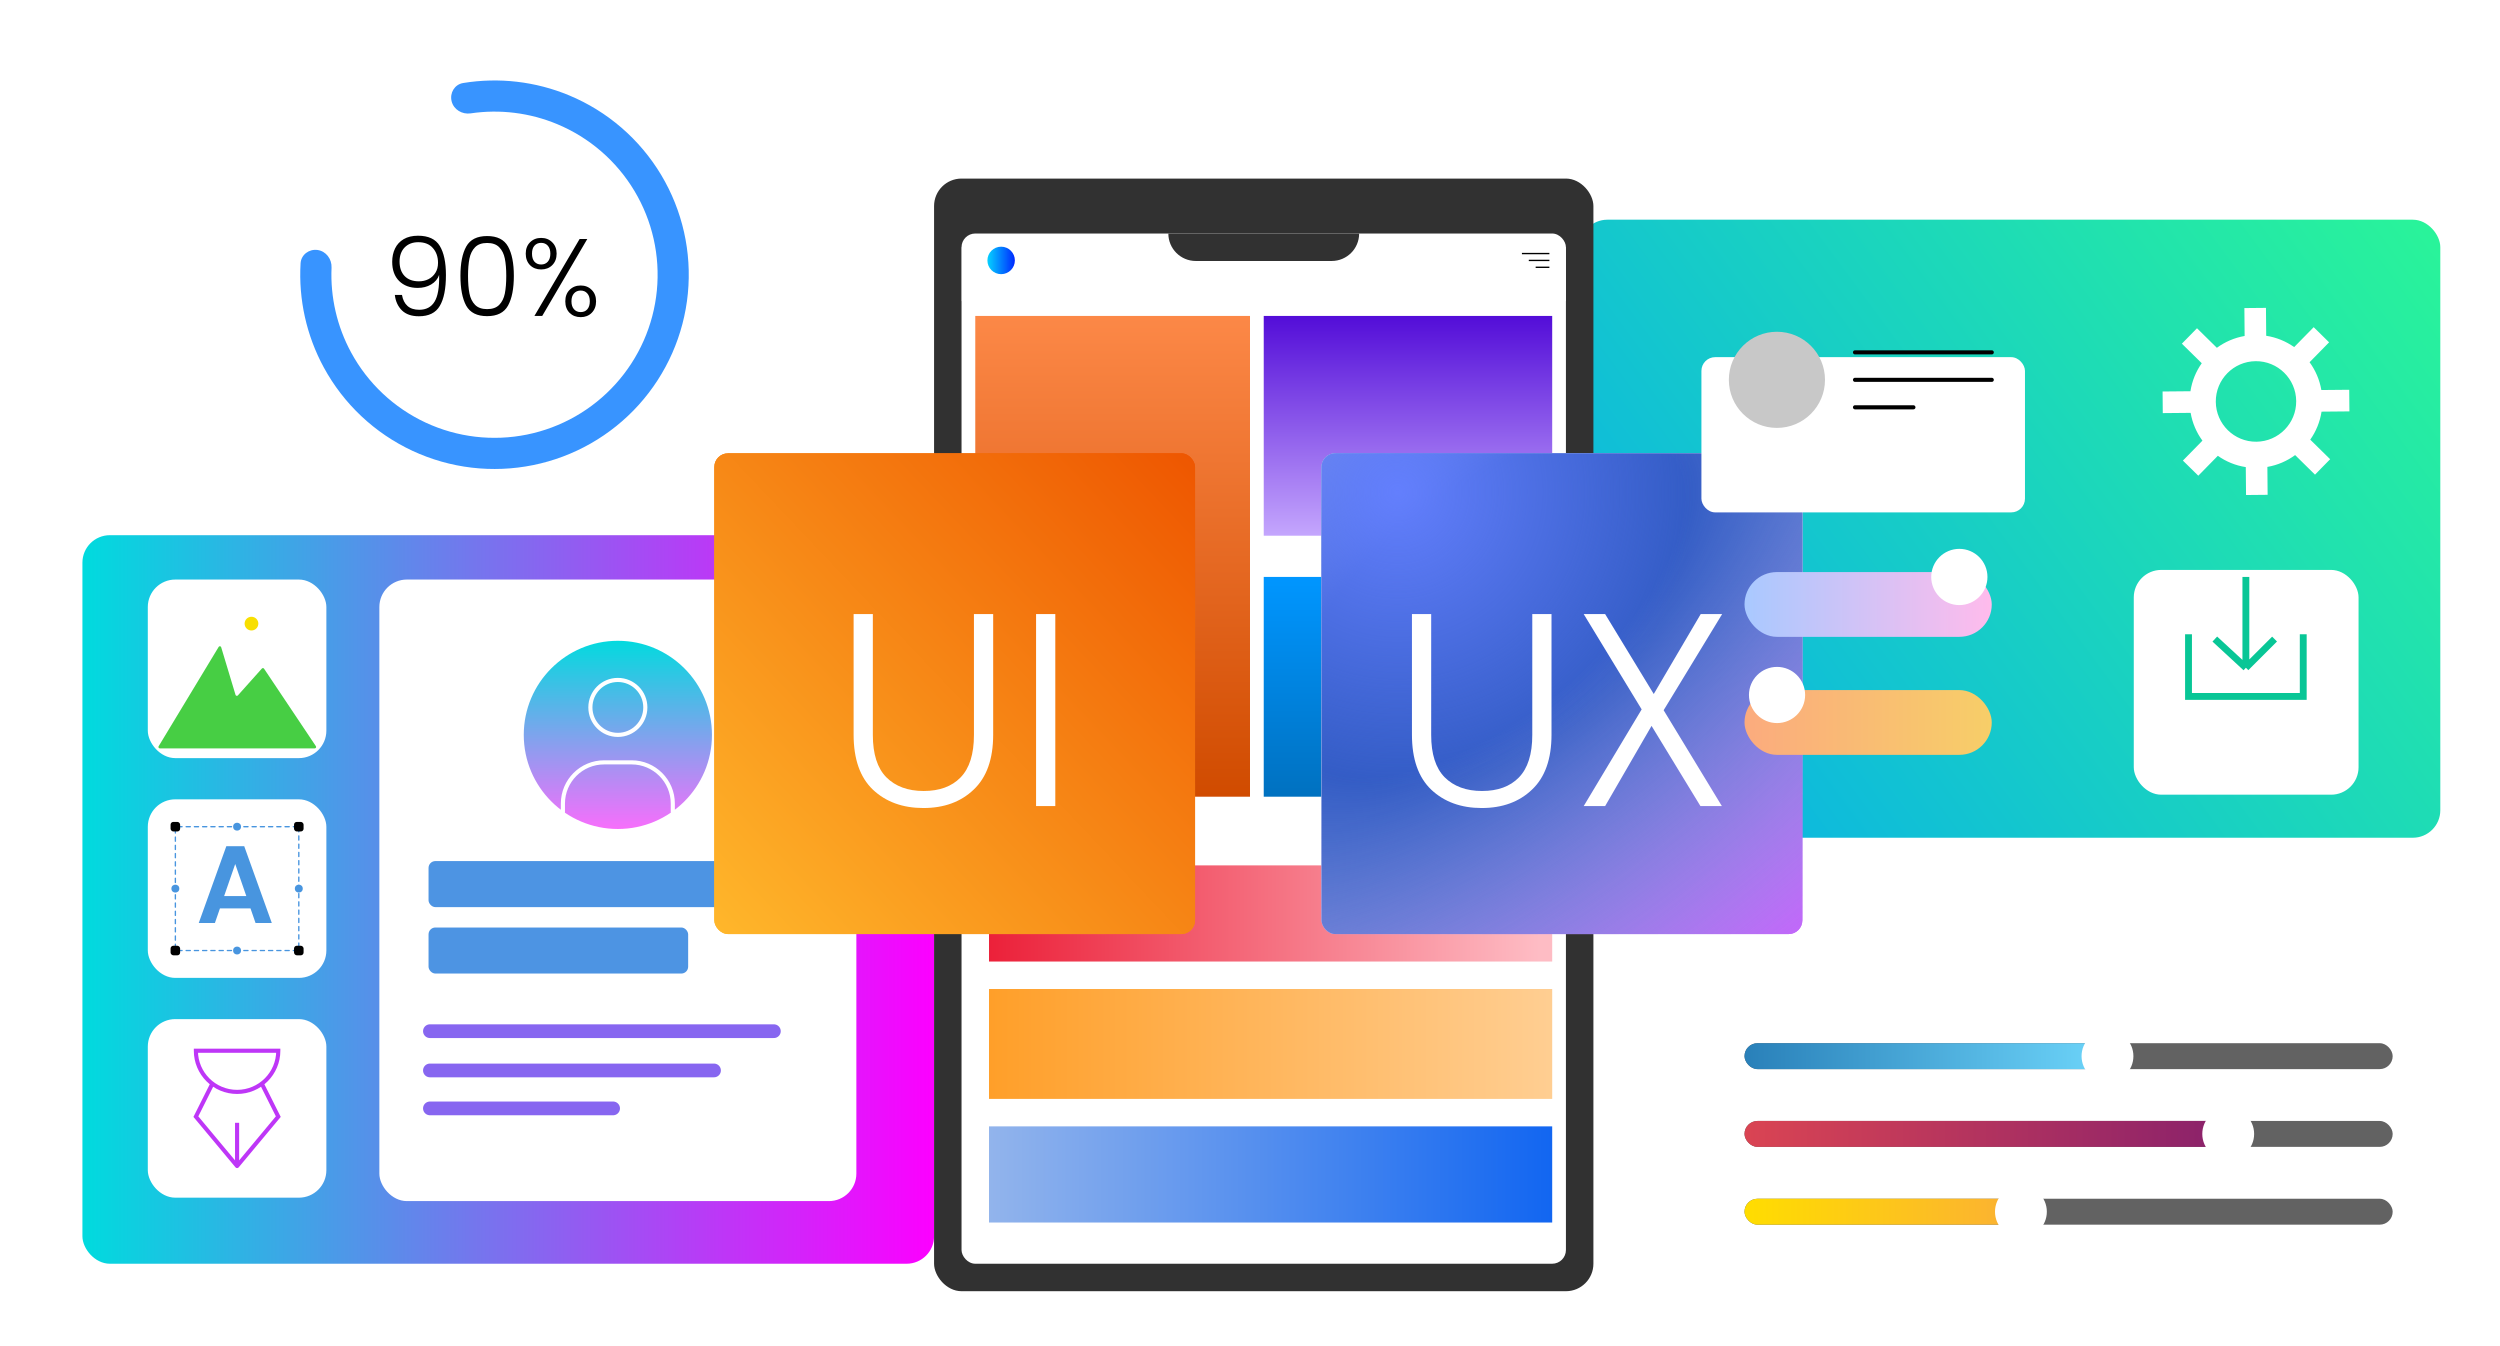 <svg width="182" height="98" viewBox="0 0 182 98" fill="none" xmlns="http://www.w3.org/2000/svg">
<rect x="115.016" y="15.994" width="62.638" height="44.993" rx="2" fill="url(#paint0_linear_300_71)"/>
<g filter="url(#filter0_d_300_71)">
<path fill-rule="evenodd" clip-rule="evenodd" d="M164.98 22.445C165.729 22.561 166.421 22.849 167.015 23.268L168.437 21.818L169.558 22.921L168.137 24.37C168.566 24.958 168.866 25.646 168.995 26.394L171.023 26.375L171.037 27.949L169.009 27.968C168.893 28.718 168.605 29.412 168.186 30.007L169.634 31.431L168.532 32.554L167.085 31.13C166.499 31.561 165.811 31.862 165.065 31.991L165.083 34.022L163.512 34.037L163.493 32.005C162.745 31.89 162.052 31.602 161.458 31.182L160.036 32.632L158.915 31.53L160.337 30.08C159.907 29.493 159.607 28.804 159.478 28.056L157.45 28.075L157.436 26.501L159.464 26.482C159.58 25.732 159.868 25.038 160.287 24.443L158.84 23.02L159.941 21.897L161.388 23.32C161.975 22.89 162.662 22.589 163.409 22.459L163.391 20.428L164.962 20.413L164.98 22.445ZM164.211 24.294C165.827 24.279 167.149 25.579 167.163 27.198C167.178 28.817 165.879 30.142 164.263 30.157C162.646 30.172 161.324 28.871 161.31 27.252C161.296 25.633 162.594 24.309 164.211 24.294Z" fill="white"/>
</g>
<rect x="6" y="38.961" width="62" height="53.039" rx="2" fill="url(#paint1_linear_300_71)"/>
<rect x="27.617" y="42.191" width="34.726" height="45.249" rx="2" fill="white"/>
<path d="M42.98 51.5C42.98 50.395 43.875 49.5 44.98 49.5C46.084 49.5 46.98 50.395 46.98 51.5C46.98 52.605 46.084 53.5 44.98 53.5C43.875 53.5 42.98 52.605 42.98 51.5Z" fill="url(#paint2_linear_300_71)"/>
<path d="M37.98 53.5C37.98 57.366 41.114 60.5 44.98 60.5C48.846 60.5 51.98 57.366 51.98 53.5C51.98 49.634 48.846 46.5 44.98 46.5C41.114 46.5 37.98 49.634 37.98 53.5Z" fill="url(#paint3_linear_300_71)"/>
<path d="M40.98 59V58.5C40.98 56.843 42.323 55.5 43.98 55.5H45.98C47.636 55.5 48.98 56.843 48.98 58.5V59M44.98 49.5C43.875 49.5 42.98 50.395 42.98 51.5C42.98 52.605 43.875 53.5 44.98 53.5C46.084 53.5 46.98 52.605 46.98 51.5C46.98 50.395 46.084 49.5 44.98 49.5ZM44.98 60.5C41.114 60.5 37.98 57.366 37.98 53.5C37.98 49.634 41.114 46.5 44.98 46.5C48.846 46.5 51.98 49.634 51.98 53.5C51.98 57.366 48.846 60.5 44.98 60.5Z" stroke="white" stroke-width="0.3" stroke-linecap="square"/>
<rect x="31.198" y="62.686" width="25.81" height="3.353" rx="0.5" fill="#4D94E3"/>
<rect x="31.198" y="67.522" width="18.9" height="3.353" rx="0.5" fill="#4D94E3"/>
<path d="M31.298 75.07H56.338" stroke="#8766F0" stroke-linecap="round"/>
<path d="M31.298 77.928H51.98" stroke="#8766F0" stroke-linecap="round"/>
<path d="M31.298 80.691H44.634" stroke="#8766F0" stroke-linecap="round"/>
<rect x="68" y="13" width="48" height="81" rx="2" fill="#313131"/>
<g clip-path="url(#clip0_300_71)">
<rect x="70" y="17" width="44" height="75" rx="1" fill="white"/>
<g filter="url(#filter1_d_300_71)">
<rect x="70" y="17" width="44" height="3.917" fill="white"/>
</g>
<circle cx="72.883" cy="18.959" r="1" fill="url(#paint4_linear_300_71)"/>
<path d="M110.796 18.459L112.796 18.459" stroke="black" stroke-width="0.1"/>
<path d="M111.296 18.959L112.796 18.959" stroke="black" stroke-width="0.1"/>
<path d="M111.796 19.459L112.796 19.459" stroke="black" stroke-width="0.1"/>
<rect x="71" y="23" width="20" height="35" fill="url(#paint5_linear_300_71)"/>
<rect x="92" y="23" width="21" height="16" fill="url(#paint6_linear_300_71)"/>
<rect x="92" y="42" width="21" height="16" fill="url(#paint7_linear_300_71)"/>
<rect x="72" y="63" width="41" height="7" fill="url(#paint8_linear_300_71)"/>
<rect x="72" y="72" width="41" height="8" fill="url(#paint9_linear_300_71)"/>
<rect x="72" y="82" width="41" height="7" fill="url(#paint10_linear_300_71)"/>
</g>
<path d="M85.055 17H98.946V17C98.946 18.105 98.05 19 96.946 19H87.055C85.95 19 85.055 18.105 85.055 17V17Z" fill="#313131"/>
<g filter="url(#filter2_f_300_71)">
<rect x="52" y="33" width="35" height="35" rx="1" fill="url(#paint11_linear_300_71)"/>
</g>
<rect x="52" y="33" width="35" height="35" rx="1" fill="url(#paint12_linear_300_71)"/>
<g filter="url(#filter3_d_300_71)">
<path d="M63.543 43.704V52.504C63.543 53.891 63.87 54.918 64.523 55.584C65.19 56.251 66.097 56.584 67.243 56.584C68.39 56.584 69.283 56.258 69.923 55.604C70.577 54.938 70.903 53.904 70.903 52.504V43.704H72.303V52.484C72.303 54.258 71.83 55.591 70.883 56.484C69.95 57.378 68.73 57.824 67.223 57.824C65.717 57.824 64.49 57.378 63.543 56.484C62.61 55.591 62.143 54.258 62.143 52.484V43.704H63.543ZM76.826 43.704V57.684H75.426V43.704H76.826Z" fill="white"/>
</g>
<g filter="url(#filter4_f_300_71)">
<rect x="96.211" y="33" width="35" height="35" rx="1" fill="url(#paint13_linear_300_71)"/>
<rect x="96.211" y="33" width="35" height="35" rx="1" fill="url(#paint14_radial_300_71)"/>
<rect x="96.211" y="33" width="35" height="35" rx="1" fill="url(#paint15_radial_300_71)"/>
</g>
<rect x="96.211" y="33" width="35" height="35" rx="1" fill="url(#paint16_linear_300_71)"/>
<rect x="96.211" y="33" width="35" height="35" rx="1" fill="url(#paint17_radial_300_71)"/>
<rect x="96.211" y="33" width="35" height="35" rx="1" fill="url(#paint18_radial_300_71)"/>
<g filter="url(#filter5_d_300_71)">
<path d="M104.19 43.704V52.504C104.19 53.891 104.517 54.918 105.17 55.584C105.837 56.251 106.744 56.584 107.89 56.584C109.037 56.584 109.93 56.258 110.57 55.604C111.224 54.938 111.55 53.904 111.55 52.504V43.704H112.95V52.484C112.95 54.258 112.477 55.591 111.53 56.484C110.597 57.378 109.377 57.824 107.87 57.824C106.364 57.824 105.137 57.378 104.19 56.484C103.257 55.591 102.79 54.258 102.79 52.484V43.704H104.19ZM121.113 50.704L125.353 57.684H123.793L120.233 51.844L116.853 57.684H115.293L119.513 50.644L115.293 43.704H116.853L120.393 49.524L123.813 43.704H125.373L121.113 50.704Z" fill="white"/>
</g>
<rect x="127" y="75.944" width="47.187" height="1.887" rx="0.944" fill="#626262"/>
<rect x="127" y="75.944" width="26.425" height="1.887" rx="0.944" fill="url(#paint19_linear_300_71)"/>
<g filter="url(#filter6_d_300_71)">
<circle cx="153.425" cy="76.888" r="1.887" fill="white"/>
</g>
<rect x="127" y="81.606" width="47.187" height="1.887" rx="0.944" fill="#626262"/>
<rect x="127" y="81.606" width="35.214" height="1.887" rx="0.944" fill="url(#paint20_linear_300_71)"/>
<g filter="url(#filter7_d_300_71)">
<circle cx="162.214" cy="82.55" r="1.887" fill="white"/>
</g>
<rect x="127" y="87.269" width="47.187" height="1.887" rx="0.944" fill="#626262"/>
<rect x="127" y="87.269" width="20.124" height="1.887" rx="0.944" fill="url(#paint21_linear_300_71)"/>
<g filter="url(#filter8_d_300_71)">
<circle cx="147.123" cy="88.212" r="1.887" fill="white"/>
</g>
<g filter="url(#filter9_d_300_71)">
<rect x="10.76" y="42.191" width="13" height="13" rx="2" fill="white"/>
</g>
<g filter="url(#filter10_i_300_71)">
<path d="M15.92 45.093L11.547 52.33C11.507 52.396 11.555 52.481 11.633 52.481H22.916C22.995 52.481 23.043 52.392 22.999 52.326L19.223 46.681C19.186 46.627 19.109 46.621 19.065 46.67L17.317 48.626C17.265 48.684 17.17 48.663 17.147 48.588L16.101 45.116C16.076 45.033 15.964 45.019 15.92 45.093Z" fill="#47CE44"/>
</g>
<g filter="url(#filter11_d_300_71)">
<circle cx="18.307" cy="45.4" r="0.5" fill="#F8DF00"/>
</g>
<g filter="url(#filter12_d_300_71)">
<rect x="10.76" y="74.191" width="13" height="13" rx="2" fill="white"/>
</g>
<g filter="url(#filter13_i_300_71)">
<path d="M14.26 76.493V76.344H14.11V76.493H14.26ZM20.26 76.493H20.41V76.344H20.26V76.493ZM15.594 78.961C15.631 78.887 15.601 78.796 15.527 78.759C15.453 78.722 15.363 78.752 15.326 78.826L15.594 78.961ZM14.26 81.29L14.126 81.223L14.082 81.311L14.145 81.386L14.26 81.29ZM17.26 84.888L17.145 84.984C17.173 85.018 17.216 85.038 17.26 85.038C17.305 85.038 17.347 85.018 17.375 84.984L17.26 84.888ZM20.26 81.29L20.375 81.386L20.438 81.311L20.394 81.223L20.26 81.29ZM19.194 78.826C19.157 78.752 19.067 78.722 18.993 78.759C18.919 78.796 18.889 78.887 18.926 78.961L19.194 78.826ZM17.41 81.89L17.41 81.74L17.11 81.74L17.11 81.89L17.41 81.89ZM17.26 79.341C15.685 79.341 14.41 78.067 14.41 76.493H14.11C14.11 78.233 15.52 79.641 17.26 79.641V79.341ZM14.26 76.644H20.26V76.344H14.26V76.644ZM20.11 76.493C20.11 78.067 18.834 79.341 17.26 79.341V79.641C19 79.641 20.41 78.233 20.41 76.493H20.11ZM15.326 78.826L14.126 81.223L14.394 81.358L15.594 78.961L15.326 78.826ZM14.145 81.386L17.145 84.984L17.375 84.792L14.375 81.194L14.145 81.386ZM17.375 84.984L20.375 81.386L20.145 81.194L17.145 84.792L17.375 84.984ZM20.394 81.223L19.194 78.826L18.926 78.961L20.126 81.358L20.394 81.223ZM17.41 84.888L17.41 81.89L17.11 81.89L17.11 84.888L17.41 84.888Z" fill="#BE36F7"/>
</g>
<g filter="url(#filter14_d_300_71)">
<rect x="123.863" y="22.001" width="23.555" height="11.301" rx="1" fill="white"/>
</g>
<circle cx="129.36" cy="27.652" r="3.5" fill="#C8C8C8"/>
<path d="M135.045 25.652H145" stroke="black" stroke-width="0.3" stroke-linecap="round"/>
<path d="M135.045 27.652H145" stroke="black" stroke-width="0.3" stroke-linecap="round"/>
<path d="M135.045 29.652H139.296" stroke="black" stroke-width="0.3" stroke-linecap="round"/>
<g filter="url(#filter15_d_300_71)">
<rect x="127" y="39.647" width="18" height="4.715" rx="2.358" fill="url(#paint22_linear_300_71)"/>
</g>
<g filter="url(#filter16_d_300_71)">
<rect x="127" y="48.238" width="18" height="4.715" rx="2.358" fill="url(#paint23_linear_300_71)"/>
</g>
<circle cx="142.64" cy="42.004" r="2.047" fill="white"/>
<circle cx="129.369" cy="50.595" r="2.045" fill="white"/>
<g filter="url(#filter17_d_300_71)">
<rect x="155.339" y="38.49" width="16.364" height="16.364" rx="2" fill="white"/>
</g>
<path d="M163.5 48.612L161.238 46.524M163.5 48.612L165.588 46.524M163.5 48.612V42M167.676 46.176V50.7H159.324V46.176" stroke="#08C696" stroke-width="0.5"/>
<g filter="url(#filter18_d_300_71)">
<rect x="10.76" y="58.191" width="13" height="13" rx="2" fill="white"/>
</g>
<path d="M18.236 66.132H16.012L15.644 67.196H14.468L16.476 61.604H17.78L19.788 67.196H18.604L18.236 66.132ZM17.932 65.236L17.124 62.9L16.316 65.236H17.932Z" fill="#4895DF"/>
<path d="M21.653 60.183H12.867C12.811 60.183 12.767 60.228 12.767 60.283V69.099C12.767 69.154 12.811 69.199 12.867 69.199H21.653C21.708 69.199 21.753 69.154 21.753 69.099V60.283C21.753 60.228 21.708 60.183 21.653 60.183Z" stroke="#4895DF" stroke-width="0.1" stroke-linecap="round" stroke-linejoin="round" stroke-dasharray="0.3 0.3"/>
<rect x="21.405" y="59.835" width="0.696" height="0.696" rx="0.2" fill="black"/>
<rect x="21.405" y="68.851" width="0.696" height="0.696" rx="0.2" fill="black"/>
<rect x="12.418" y="68.851" width="0.696" height="0.696" rx="0.2" fill="black"/>
<rect x="12.418" y="59.835" width="0.696" height="0.696" rx="0.2" fill="black"/>
<circle cx="17.259" cy="69.199" r="0.288" fill="#4895DF"/>
<circle cx="12.766" cy="64.691" r="0.288" fill="#4895DF"/>
<circle cx="21.753" cy="64.691" r="0.288" fill="#4895DF"/>
<circle cx="17.259" cy="60.183" r="0.288" fill="#4895DF"/>
<path d="M29.264 21.472C29.323 21.819 29.456 22.086 29.664 22.272C29.872 22.459 30.157 22.552 30.52 22.552C31.021 22.552 31.392 22.358 31.632 21.968C31.877 21.574 31.989 20.923 31.968 20.016C31.867 20.31 31.672 20.542 31.384 20.712C31.101 20.878 30.776 20.96 30.408 20.96C29.848 20.96 29.397 20.792 29.056 20.456C28.72 20.12 28.552 19.654 28.552 19.056C28.552 18.699 28.621 18.376 28.76 18.088C28.899 17.8 29.109 17.574 29.392 17.408C29.675 17.243 30.021 17.16 30.432 17.16C31.189 17.16 31.717 17.408 32.016 17.904C32.315 18.395 32.464 19.102 32.464 20.024C32.464 21.022 32.315 21.771 32.016 22.272C31.723 22.774 31.216 23.024 30.496 23.024C29.968 23.024 29.557 22.883 29.264 22.6C28.971 22.312 28.797 21.936 28.744 21.472H29.264ZM30.496 20.48C30.747 20.48 30.976 20.43 31.184 20.328C31.397 20.222 31.568 20.067 31.696 19.864C31.824 19.662 31.888 19.419 31.888 19.136C31.888 18.699 31.763 18.339 31.512 18.056C31.267 17.774 30.912 17.632 30.448 17.632C30.037 17.632 29.707 17.76 29.456 18.016C29.211 18.272 29.088 18.614 29.088 19.04C29.088 19.488 29.211 19.84 29.456 20.096C29.701 20.352 30.048 20.48 30.496 20.48ZM33.52 20.08C33.52 19.163 33.661 18.451 33.944 17.944C34.227 17.438 34.733 17.184 35.464 17.184C36.195 17.184 36.701 17.438 36.984 17.944C37.267 18.451 37.408 19.163 37.408 20.08C37.408 21.014 37.267 21.736 36.984 22.248C36.701 22.76 36.195 23.016 35.464 23.016C34.728 23.016 34.219 22.76 33.936 22.248C33.659 21.736 33.52 21.014 33.52 20.08ZM36.856 20.08C36.856 19.584 36.821 19.166 36.752 18.824C36.683 18.483 36.547 18.208 36.344 18C36.141 17.792 35.848 17.688 35.464 17.688C35.08 17.688 34.787 17.792 34.584 18C34.381 18.208 34.245 18.483 34.176 18.824C34.107 19.166 34.072 19.584 34.072 20.08C34.072 20.592 34.107 21.022 34.176 21.368C34.245 21.71 34.381 21.984 34.584 22.192C34.787 22.4 35.08 22.504 35.464 22.504C35.848 22.504 36.141 22.4 36.344 22.192C36.547 21.984 36.683 21.71 36.752 21.368C36.821 21.022 36.856 20.592 36.856 20.08ZM38.274 18.464C38.274 18.123 38.378 17.848 38.586 17.64C38.799 17.427 39.068 17.32 39.394 17.32C39.724 17.32 39.994 17.427 40.202 17.64C40.415 17.848 40.522 18.123 40.522 18.464C40.522 18.811 40.415 19.091 40.202 19.304C39.994 19.512 39.724 19.616 39.394 19.616C39.068 19.616 38.799 19.512 38.586 19.304C38.378 19.091 38.274 18.811 38.274 18.464ZM42.754 17.4L39.474 23H38.906L42.194 17.4H42.754ZM39.394 17.68C39.191 17.68 39.028 17.75 38.906 17.888C38.788 18.022 38.73 18.214 38.73 18.464C38.73 18.715 38.788 18.91 38.906 19.048C39.028 19.187 39.191 19.256 39.394 19.256C39.596 19.256 39.759 19.187 39.882 19.048C40.004 18.91 40.066 18.715 40.066 18.464C40.066 18.219 40.004 18.027 39.882 17.888C39.759 17.75 39.596 17.68 39.394 17.68ZM41.154 21.936C41.154 21.59 41.258 21.312 41.466 21.104C41.679 20.891 41.948 20.784 42.274 20.784C42.599 20.784 42.866 20.891 43.074 21.104C43.287 21.312 43.394 21.59 43.394 21.936C43.394 22.283 43.287 22.563 43.074 22.776C42.866 22.984 42.599 23.088 42.274 23.088C41.948 23.088 41.679 22.984 41.466 22.776C41.258 22.563 41.154 22.283 41.154 21.936ZM42.274 21.152C42.071 21.152 41.908 21.222 41.786 21.36C41.663 21.499 41.602 21.691 41.602 21.936C41.602 22.182 41.663 22.374 41.786 22.512C41.908 22.651 42.071 22.72 42.274 22.72C42.476 22.72 42.636 22.654 42.754 22.52C42.876 22.382 42.938 22.187 42.938 21.936C42.938 21.686 42.876 21.494 42.754 21.36C42.636 21.222 42.476 21.152 42.274 21.152Z" fill="black"/>
<g filter="url(#filter19_i_300_71)">
<path d="M23.117 18.199C22.497 18.113 21.919 18.545 21.882 19.17C21.727 21.799 22.31 24.427 23.574 26.753C25.02 29.413 27.28 31.539 30.024 32.818C32.767 34.097 35.849 34.462 38.816 33.859C41.782 33.257 44.477 31.718 46.504 29.47C48.531 27.221 49.783 24.382 50.076 21.369C50.369 18.356 49.687 15.329 48.132 12.732C46.576 10.135 44.228 8.106 41.433 6.943C38.989 5.926 36.315 5.618 33.716 6.044C33.098 6.145 32.727 6.764 32.878 7.372V7.372C33.028 7.98 33.643 8.345 34.262 8.254C36.387 7.939 38.566 8.206 40.562 9.037C42.909 10.014 44.88 11.717 46.186 13.898C47.493 16.078 48.065 18.62 47.819 21.15C47.573 23.68 46.522 26.064 44.82 27.951C43.118 29.839 40.855 31.131 38.364 31.637C35.873 32.143 33.286 31.837 30.982 30.763C28.679 29.689 26.78 27.904 25.567 25.67C24.534 23.77 24.043 21.631 24.137 19.485C24.164 18.859 23.737 18.286 23.117 18.199V18.199Z" fill="#3894FF"/>
</g>
<defs>
<filter id="filter0_d_300_71" x="155.437" y="20.413" width="17.601" height="17.623" filterUnits="userSpaceOnUse" color-interpolation-filters="sRGB">
<feFlood flood-opacity="0" result="BackgroundImageFix"/>
<feColorMatrix in="SourceAlpha" type="matrix" values="0 0 0 0 0 0 0 0 0 0 0 0 0 0 0 0 0 0 127 0" result="hardAlpha"/>
<feOffset dy="2"/>
<feGaussianBlur stdDeviation="1"/>
<feComposite in2="hardAlpha" operator="out"/>
<feColorMatrix type="matrix" values="0 0 0 0 0 0 0 0 0 0 0 0 0 0 0 0 0 0 0.1 0"/>
<feBlend mode="normal" in2="BackgroundImageFix" result="effect1_dropShadow_300_71"/>
<feBlend mode="normal" in="SourceGraphic" in2="effect1_dropShadow_300_71" result="shape"/>
</filter>
<filter id="filter1_d_300_71" x="68" y="16" width="48" height="7.917" filterUnits="userSpaceOnUse" color-interpolation-filters="sRGB">
<feFlood flood-opacity="0" result="BackgroundImageFix"/>
<feColorMatrix in="SourceAlpha" type="matrix" values="0 0 0 0 0 0 0 0 0 0 0 0 0 0 0 0 0 0 127 0" result="hardAlpha"/>
<feOffset dy="1"/>
<feGaussianBlur stdDeviation="1"/>
<feComposite in2="hardAlpha" operator="out"/>
<feColorMatrix type="matrix" values="0 0 0 0 0 0 0 0 0 0 0 0 0 0 0 0 0 0 0.1 0"/>
<feBlend mode="normal" in2="BackgroundImageFix" result="effect1_dropShadow_300_71"/>
<feBlend mode="normal" in="SourceGraphic" in2="effect1_dropShadow_300_71" result="shape"/>
</filter>
<filter id="filter2_f_300_71" x="47" y="28" width="45" height="45" filterUnits="userSpaceOnUse" color-interpolation-filters="sRGB">
<feFlood flood-opacity="0" result="BackgroundImageFix"/>
<feBlend mode="normal" in="SourceGraphic" in2="BackgroundImageFix" result="shape"/>
<feGaussianBlur stdDeviation="2.5" result="effect1_foregroundBlur_300_71"/>
</filter>
<filter id="filter3_d_300_71" x="62.144" y="43.704" width="14.683" height="15.12" filterUnits="userSpaceOnUse" color-interpolation-filters="sRGB">
<feFlood flood-opacity="0" result="BackgroundImageFix"/>
<feColorMatrix in="SourceAlpha" type="matrix" values="0 0 0 0 0 0 0 0 0 0 0 0 0 0 0 0 0 0 127 0" result="hardAlpha"/>
<feOffset dy="1"/>
<feComposite in2="hardAlpha" operator="out"/>
<feColorMatrix type="matrix" values="0 0 0 0 0 0 0 0 0 0 0 0 0 0 0 0 0 0 0.15 0"/>
<feBlend mode="normal" in2="BackgroundImageFix" result="effect1_dropShadow_300_71"/>
<feBlend mode="normal" in="SourceGraphic" in2="effect1_dropShadow_300_71" result="shape"/>
</filter>
<filter id="filter4_f_300_71" x="94.211" y="31" width="39" height="39" filterUnits="userSpaceOnUse" color-interpolation-filters="sRGB">
<feFlood flood-opacity="0" result="BackgroundImageFix"/>
<feBlend mode="normal" in="SourceGraphic" in2="BackgroundImageFix" result="shape"/>
<feGaussianBlur stdDeviation="1" result="effect1_foregroundBlur_300_71"/>
</filter>
<filter id="filter5_d_300_71" x="102.79" y="43.704" width="22.583" height="15.12" filterUnits="userSpaceOnUse" color-interpolation-filters="sRGB">
<feFlood flood-opacity="0" result="BackgroundImageFix"/>
<feColorMatrix in="SourceAlpha" type="matrix" values="0 0 0 0 0 0 0 0 0 0 0 0 0 0 0 0 0 0 127 0" result="hardAlpha"/>
<feOffset dy="1"/>
<feComposite in2="hardAlpha" operator="out"/>
<feColorMatrix type="matrix" values="0 0 0 0 0 0 0 0 0 0 0 0 0 0 0 0 0 0 0.15 0"/>
<feBlend mode="normal" in2="BackgroundImageFix" result="effect1_dropShadow_300_71"/>
<feBlend mode="normal" in="SourceGraphic" in2="effect1_dropShadow_300_71" result="shape"/>
</filter>
<filter id="filter6_d_300_71" x="150.537" y="74" width="5.775" height="5.775" filterUnits="userSpaceOnUse" color-interpolation-filters="sRGB">
<feFlood flood-opacity="0" result="BackgroundImageFix"/>
<feColorMatrix in="SourceAlpha" type="matrix" values="0 0 0 0 0 0 0 0 0 0 0 0 0 0 0 0 0 0 127 0" result="hardAlpha"/>
<feOffset/>
<feGaussianBlur stdDeviation="0.5"/>
<feComposite in2="hardAlpha" operator="out"/>
<feColorMatrix type="matrix" values="0 0 0 0 0 0 0 0 0 0 0 0 0 0 0 0 0 0 0.2 0"/>
<feBlend mode="normal" in2="BackgroundImageFix" result="effect1_dropShadow_300_71"/>
<feBlend mode="normal" in="SourceGraphic" in2="effect1_dropShadow_300_71" result="shape"/>
</filter>
<filter id="filter7_d_300_71" x="159.327" y="79.662" width="5.775" height="5.775" filterUnits="userSpaceOnUse" color-interpolation-filters="sRGB">
<feFlood flood-opacity="0" result="BackgroundImageFix"/>
<feColorMatrix in="SourceAlpha" type="matrix" values="0 0 0 0 0 0 0 0 0 0 0 0 0 0 0 0 0 0 127 0" result="hardAlpha"/>
<feOffset/>
<feGaussianBlur stdDeviation="0.5"/>
<feComposite in2="hardAlpha" operator="out"/>
<feColorMatrix type="matrix" values="0 0 0 0 0 0 0 0 0 0 0 0 0 0 0 0 0 0 0.2 0"/>
<feBlend mode="normal" in2="BackgroundImageFix" result="effect1_dropShadow_300_71"/>
<feBlend mode="normal" in="SourceGraphic" in2="effect1_dropShadow_300_71" result="shape"/>
</filter>
<filter id="filter8_d_300_71" x="144.236" y="85.325" width="5.775" height="5.775" filterUnits="userSpaceOnUse" color-interpolation-filters="sRGB">
<feFlood flood-opacity="0" result="BackgroundImageFix"/>
<feColorMatrix in="SourceAlpha" type="matrix" values="0 0 0 0 0 0 0 0 0 0 0 0 0 0 0 0 0 0 127 0" result="hardAlpha"/>
<feOffset/>
<feGaussianBlur stdDeviation="0.5"/>
<feComposite in2="hardAlpha" operator="out"/>
<feColorMatrix type="matrix" values="0 0 0 0 0 0 0 0 0 0 0 0 0 0 0 0 0 0 0.2 0"/>
<feBlend mode="normal" in2="BackgroundImageFix" result="effect1_dropShadow_300_71"/>
<feBlend mode="normal" in="SourceGraphic" in2="effect1_dropShadow_300_71" result="shape"/>
</filter>
<filter id="filter9_d_300_71" x="0.76" y="32.191" width="33" height="33" filterUnits="userSpaceOnUse" color-interpolation-filters="sRGB">
<feFlood flood-opacity="0" result="BackgroundImageFix"/>
<feColorMatrix in="SourceAlpha" type="matrix" values="0 0 0 0 0 0 0 0 0 0 0 0 0 0 0 0 0 0 127 0" result="hardAlpha"/>
<feOffset/>
<feGaussianBlur stdDeviation="5"/>
<feComposite in2="hardAlpha" operator="out"/>
<feColorMatrix type="matrix" values="0 0 0 0 0 0 0 0 0 0 0 0 0 0 0 0 0 0 0.1 0"/>
<feBlend mode="normal" in2="BackgroundImageFix" result="effect1_dropShadow_300_71"/>
<feBlend mode="normal" in="SourceGraphic" in2="effect1_dropShadow_300_71" result="shape"/>
</filter>
<filter id="filter10_i_300_71" x="11.533" y="45.044" width="11.483" height="9.437" filterUnits="userSpaceOnUse" color-interpolation-filters="sRGB">
<feFlood flood-opacity="0" result="BackgroundImageFix"/>
<feBlend mode="normal" in="SourceGraphic" in2="BackgroundImageFix" result="shape"/>
<feColorMatrix in="SourceAlpha" type="matrix" values="0 0 0 0 0 0 0 0 0 0 0 0 0 0 0 0 0 0 127 0" result="hardAlpha"/>
<feOffset dy="2"/>
<feGaussianBlur stdDeviation="1"/>
<feComposite in2="hardAlpha" operator="arithmetic" k2="-1" k3="1"/>
<feColorMatrix type="matrix" values="0 0 0 0 0 0 0 0 0 0 0 0 0 0 0 0 0 0 0.25 0"/>
<feBlend mode="normal" in2="shape" result="effect1_innerShadow_300_71"/>
</filter>
<filter id="filter11_d_300_71" x="16.807" y="43.9" width="3" height="3" filterUnits="userSpaceOnUse" color-interpolation-filters="sRGB">
<feFlood flood-opacity="0" result="BackgroundImageFix"/>
<feColorMatrix in="SourceAlpha" type="matrix" values="0 0 0 0 0 0 0 0 0 0 0 0 0 0 0 0 0 0 127 0" result="hardAlpha"/>
<feOffset/>
<feGaussianBlur stdDeviation="0.5"/>
<feComposite in2="hardAlpha" operator="out"/>
<feColorMatrix type="matrix" values="0 0 0 0 0 0 0 0 0 0 0 0 0 0 0 0 0 0 0.1 0"/>
<feBlend mode="normal" in2="BackgroundImageFix" result="effect1_dropShadow_300_71"/>
<feBlend mode="normal" in="SourceGraphic" in2="effect1_dropShadow_300_71" result="shape"/>
</filter>
<filter id="filter12_d_300_71" x="0.76" y="64.191" width="33" height="33" filterUnits="userSpaceOnUse" color-interpolation-filters="sRGB">
<feFlood flood-opacity="0" result="BackgroundImageFix"/>
<feColorMatrix in="SourceAlpha" type="matrix" values="0 0 0 0 0 0 0 0 0 0 0 0 0 0 0 0 0 0 127 0" result="hardAlpha"/>
<feOffset/>
<feGaussianBlur stdDeviation="5"/>
<feComposite in2="hardAlpha" operator="out"/>
<feColorMatrix type="matrix" values="0 0 0 0 0 0 0 0 0 0 0 0 0 0 0 0 0 0 0.1 0"/>
<feBlend mode="normal" in2="BackgroundImageFix" result="effect1_dropShadow_300_71"/>
<feBlend mode="normal" in="SourceGraphic" in2="effect1_dropShadow_300_71" result="shape"/>
</filter>
<filter id="filter13_i_300_71" x="14.082" y="76.344" width="6.356" height="8.695" filterUnits="userSpaceOnUse" color-interpolation-filters="sRGB">
<feFlood flood-opacity="0" result="BackgroundImageFix"/>
<feBlend mode="normal" in="SourceGraphic" in2="BackgroundImageFix" result="shape"/>
<feColorMatrix in="SourceAlpha" type="matrix" values="0 0 0 0 0 0 0 0 0 0 0 0 0 0 0 0 0 0 127 0" result="hardAlpha"/>
<feOffset/>
<feGaussianBlur stdDeviation="0.5"/>
<feComposite in2="hardAlpha" operator="arithmetic" k2="-1" k3="1"/>
<feColorMatrix type="matrix" values="0 0 0 0 0 0 0 0 0 0 0 0 0 0 0 0 0 0 0.1 0"/>
<feBlend mode="normal" in2="shape" result="effect1_innerShadow_300_71"/>
</filter>
<filter id="filter14_d_300_71" x="113.863" y="16.001" width="43.555" height="31.301" filterUnits="userSpaceOnUse" color-interpolation-filters="sRGB">
<feFlood flood-opacity="0" result="BackgroundImageFix"/>
<feColorMatrix in="SourceAlpha" type="matrix" values="0 0 0 0 0 0 0 0 0 0 0 0 0 0 0 0 0 0 127 0" result="hardAlpha"/>
<feOffset dy="4"/>
<feGaussianBlur stdDeviation="5"/>
<feComposite in2="hardAlpha" operator="out"/>
<feColorMatrix type="matrix" values="0 0 0 0 0 0 0 0 0 0 0 0 0 0 0 0 0 0 0.25 0"/>
<feBlend mode="normal" in2="BackgroundImageFix" result="effect1_dropShadow_300_71"/>
<feBlend mode="normal" in="SourceGraphic" in2="effect1_dropShadow_300_71" result="shape"/>
</filter>
<filter id="filter15_d_300_71" x="122" y="36.647" width="28" height="14.715" filterUnits="userSpaceOnUse" color-interpolation-filters="sRGB">
<feFlood flood-opacity="0" result="BackgroundImageFix"/>
<feColorMatrix in="SourceAlpha" type="matrix" values="0 0 0 0 0 0 0 0 0 0 0 0 0 0 0 0 0 0 127 0" result="hardAlpha"/>
<feOffset dy="2"/>
<feGaussianBlur stdDeviation="2.5"/>
<feComposite in2="hardAlpha" operator="out"/>
<feColorMatrix type="matrix" values="0 0 0 0 0 0 0 0 0 0 0 0 0 0 0 0 0 0 0.2 0"/>
<feBlend mode="normal" in2="BackgroundImageFix" result="effect1_dropShadow_300_71"/>
<feBlend mode="normal" in="SourceGraphic" in2="effect1_dropShadow_300_71" result="shape"/>
</filter>
<filter id="filter16_d_300_71" x="122" y="45.238" width="28" height="14.715" filterUnits="userSpaceOnUse" color-interpolation-filters="sRGB">
<feFlood flood-opacity="0" result="BackgroundImageFix"/>
<feColorMatrix in="SourceAlpha" type="matrix" values="0 0 0 0 0 0 0 0 0 0 0 0 0 0 0 0 0 0 127 0" result="hardAlpha"/>
<feOffset dy="2"/>
<feGaussianBlur stdDeviation="2.5"/>
<feComposite in2="hardAlpha" operator="out"/>
<feColorMatrix type="matrix" values="0 0 0 0 0 0 0 0 0 0 0 0 0 0 0 0 0 0 0.2 0"/>
<feBlend mode="normal" in2="BackgroundImageFix" result="effect1_dropShadow_300_71"/>
<feBlend mode="normal" in="SourceGraphic" in2="effect1_dropShadow_300_71" result="shape"/>
</filter>
<filter id="filter17_d_300_71" x="145.339" y="31.49" width="36.364" height="36.364" filterUnits="userSpaceOnUse" color-interpolation-filters="sRGB">
<feFlood flood-opacity="0" result="BackgroundImageFix"/>
<feColorMatrix in="SourceAlpha" type="matrix" values="0 0 0 0 0 0 0 0 0 0 0 0 0 0 0 0 0 0 127 0" result="hardAlpha"/>
<feOffset dy="3"/>
<feGaussianBlur stdDeviation="5"/>
<feComposite in2="hardAlpha" operator="out"/>
<feColorMatrix type="matrix" values="0 0 0 0 0 0 0 0 0 0 0 0 0 0 0 0 0 0 0.25 0"/>
<feBlend mode="normal" in2="BackgroundImageFix" result="effect1_dropShadow_300_71"/>
<feBlend mode="normal" in="SourceGraphic" in2="effect1_dropShadow_300_71" result="shape"/>
</filter>
<filter id="filter18_d_300_71" x="0.76" y="48.191" width="33" height="33" filterUnits="userSpaceOnUse" color-interpolation-filters="sRGB">
<feFlood flood-opacity="0" result="BackgroundImageFix"/>
<feColorMatrix in="SourceAlpha" type="matrix" values="0 0 0 0 0 0 0 0 0 0 0 0 0 0 0 0 0 0 127 0" result="hardAlpha"/>
<feOffset/>
<feGaussianBlur stdDeviation="5"/>
<feComposite in2="hardAlpha" operator="out"/>
<feColorMatrix type="matrix" values="0 0 0 0 0 0 0 0 0 0 0 0 0 0 0 0 0 0 0.1 0"/>
<feBlend mode="normal" in2="BackgroundImageFix" result="effect1_dropShadow_300_71"/>
<feBlend mode="normal" in="SourceGraphic" in2="effect1_dropShadow_300_71" result="shape"/>
</filter>
<filter id="filter19_i_300_71" x="21.858" y="5.858" width="28.284" height="28.285" filterUnits="userSpaceOnUse" color-interpolation-filters="sRGB">
<feFlood flood-opacity="0" result="BackgroundImageFix"/>
<feBlend mode="normal" in="SourceGraphic" in2="BackgroundImageFix" result="shape"/>
<feColorMatrix in="SourceAlpha" type="matrix" values="0 0 0 0 0 0 0 0 0 0 0 0 0 0 0 0 0 0 127 0" result="hardAlpha"/>
<feOffset/>
<feGaussianBlur stdDeviation="1"/>
<feComposite in2="hardAlpha" operator="arithmetic" k2="-1" k3="1"/>
<feColorMatrix type="matrix" values="0 0 0 0 0 0 0 0 0 0 0 0 0 0 0 0 0 0 0.2 0"/>
<feBlend mode="normal" in2="shape" result="effect1_innerShadow_300_71"/>
</filter>
<linearGradient id="paint0_linear_300_71" x1="115.016" y1="60.987" x2="177.654" y2="14.669" gradientUnits="userSpaceOnUse">
<stop stop-color="#08AEEA"/>
<stop offset="1" stop-color="#2AF598"/>
</linearGradient>
<linearGradient id="paint1_linear_300_71" x1="6" y1="61" x2="68" y2="61" gradientUnits="userSpaceOnUse">
<stop stop-color="#00DBDE"/>
<stop offset="1" stop-color="#FC00FF"/>
</linearGradient>
<linearGradient id="paint2_linear_300_71" x1="44.98" y1="46.5" x2="44.98" y2="60.5" gradientUnits="userSpaceOnUse">
<stop stop-color="#00DBDE"/>
<stop offset="1" stop-color="#FA6DFC"/>
</linearGradient>
<linearGradient id="paint3_linear_300_71" x1="44.98" y1="46.5" x2="44.98" y2="60.5" gradientUnits="userSpaceOnUse">
<stop stop-color="#00DBDE"/>
<stop offset="1" stop-color="#FA6DFC"/>
</linearGradient>
<linearGradient id="paint4_linear_300_71" x1="71.883" y1="18.959" x2="73.883" y2="18.959" gradientUnits="userSpaceOnUse">
<stop stop-color="#05D2FF"/>
<stop offset="1" stop-color="#0029FF"/>
</linearGradient>
<linearGradient id="paint5_linear_300_71" x1="81" y1="23" x2="81" y2="58" gradientUnits="userSpaceOnUse">
<stop stop-color="#FC8847"/>
<stop offset="1" stop-color="#D04B00"/>
</linearGradient>
<linearGradient id="paint6_linear_300_71" x1="102.5" y1="23" x2="102.5" y2="39" gradientUnits="userSpaceOnUse">
<stop stop-color="#530DD8"/>
<stop offset="1" stop-color="#C4A6FD"/>
</linearGradient>
<linearGradient id="paint7_linear_300_71" x1="102.5" y1="42" x2="102.5" y2="58" gradientUnits="userSpaceOnUse">
<stop stop-color="#0096FF"/>
<stop offset="1" stop-color="#0071C0"/>
</linearGradient>
<linearGradient id="paint8_linear_300_71" x1="71.068" y1="66.5" x2="112.068" y2="66.5" gradientUnits="userSpaceOnUse">
<stop stop-color="#EB1D36"/>
<stop offset="1" stop-color="#FEBCC4"/>
</linearGradient>
<linearGradient id="paint9_linear_300_71" x1="72" y1="76" x2="113" y2="76" gradientUnits="userSpaceOnUse">
<stop stop-color="#FF9F29"/>
<stop offset="1" stop-color="#FFCE92"/>
</linearGradient>
<linearGradient id="paint10_linear_300_71" x1="72" y1="85.5" x2="113" y2="85.5" gradientUnits="userSpaceOnUse">
<stop stop-color="#92B4EC"/>
<stop offset="1" stop-color="#1266F1"/>
</linearGradient>
<linearGradient id="paint11_linear_300_71" x1="52" y1="68" x2="87.921" y2="33.921" gradientUnits="userSpaceOnUse">
<stop stop-color="#FFB72B"/>
<stop offset="1" stop-color="#EE5600"/>
</linearGradient>
<linearGradient id="paint12_linear_300_71" x1="52" y1="68" x2="87.921" y2="33.921" gradientUnits="userSpaceOnUse">
<stop stop-color="#FFB72B"/>
<stop offset="1" stop-color="#EE5600"/>
</linearGradient>
<linearGradient id="paint13_linear_300_71" x1="131.211" y1="68" x2="112.79" y2="44.053" gradientUnits="userSpaceOnUse">
<stop stop-color="#D068FF"/>
<stop offset="1" stop-color="white"/>
</linearGradient>
<radialGradient id="paint14_radial_300_71" cx="0" cy="0" r="1" gradientUnits="userSpaceOnUse" gradientTransform="translate(108.185 44.053) rotate(-128.66) scale(35.386 74.928)">
<stop offset="0.232" stop-color="#335CC5"/>
<stop offset="1" stop-color="#335CC5" stop-opacity="0"/>
</radialGradient>
<radialGradient id="paint15_radial_300_71" cx="0" cy="0" r="1" gradientUnits="userSpaceOnUse" gradientTransform="translate(101.737 35.763) rotate(-136.736) scale(21.502)">
<stop stop-color="#637FFD"/>
<stop offset="1" stop-color="#637FFD" stop-opacity="0"/>
</radialGradient>
<linearGradient id="paint16_linear_300_71" x1="131.211" y1="68" x2="112.79" y2="44.053" gradientUnits="userSpaceOnUse">
<stop stop-color="#D068FF"/>
<stop offset="1" stop-color="white"/>
</linearGradient>
<radialGradient id="paint17_radial_300_71" cx="0" cy="0" r="1" gradientUnits="userSpaceOnUse" gradientTransform="translate(108.185 44.053) rotate(-128.66) scale(35.386 74.928)">
<stop offset="0.232" stop-color="#335CC5"/>
<stop offset="1" stop-color="#335CC5" stop-opacity="0"/>
</radialGradient>
<radialGradient id="paint18_radial_300_71" cx="0" cy="0" r="1" gradientUnits="userSpaceOnUse" gradientTransform="translate(101.737 35.763) rotate(-136.736) scale(21.502)">
<stop stop-color="#637FFD"/>
<stop offset="1" stop-color="#637FFD" stop-opacity="0"/>
</radialGradient>
<linearGradient id="paint19_linear_300_71" x1="127" y1="76.888" x2="153.425" y2="76.888" gradientUnits="userSpaceOnUse">
<stop stop-color="#2980B9"/>
<stop offset="1" stop-color="#6DD5FA"/>
</linearGradient>
<linearGradient id="paint20_linear_300_71" x1="127" y1="82.55" x2="162.213" y2="82.55" gradientUnits="userSpaceOnUse">
<stop stop-color="#DA4453"/>
<stop offset="1" stop-color="#89216B"/>
</linearGradient>
<linearGradient id="paint21_linear_300_71" x1="127" y1="88.212" x2="147.123" y2="88.212" gradientUnits="userSpaceOnUse">
<stop stop-color="#FFDD00"/>
<stop offset="1" stop-color="#FBB034"/>
</linearGradient>
<linearGradient id="paint22_linear_300_71" x1="127" y1="42.004" x2="145" y2="42.004" gradientUnits="userSpaceOnUse">
<stop stop-color="#A9C9FF"/>
<stop offset="1" stop-color="#FFBBEC"/>
</linearGradient>
<linearGradient id="paint23_linear_300_71" x1="127" y1="50.595" x2="145" y2="50.595" gradientUnits="userSpaceOnUse">
<stop stop-color="#FBAB7E"/>
<stop offset="1" stop-color="#F7CE68"/>
</linearGradient>
<clipPath id="clip0_300_71">
<rect width="44" height="75" fill="white" transform="translate(70 17)"/>
</clipPath>
</defs>
</svg>
